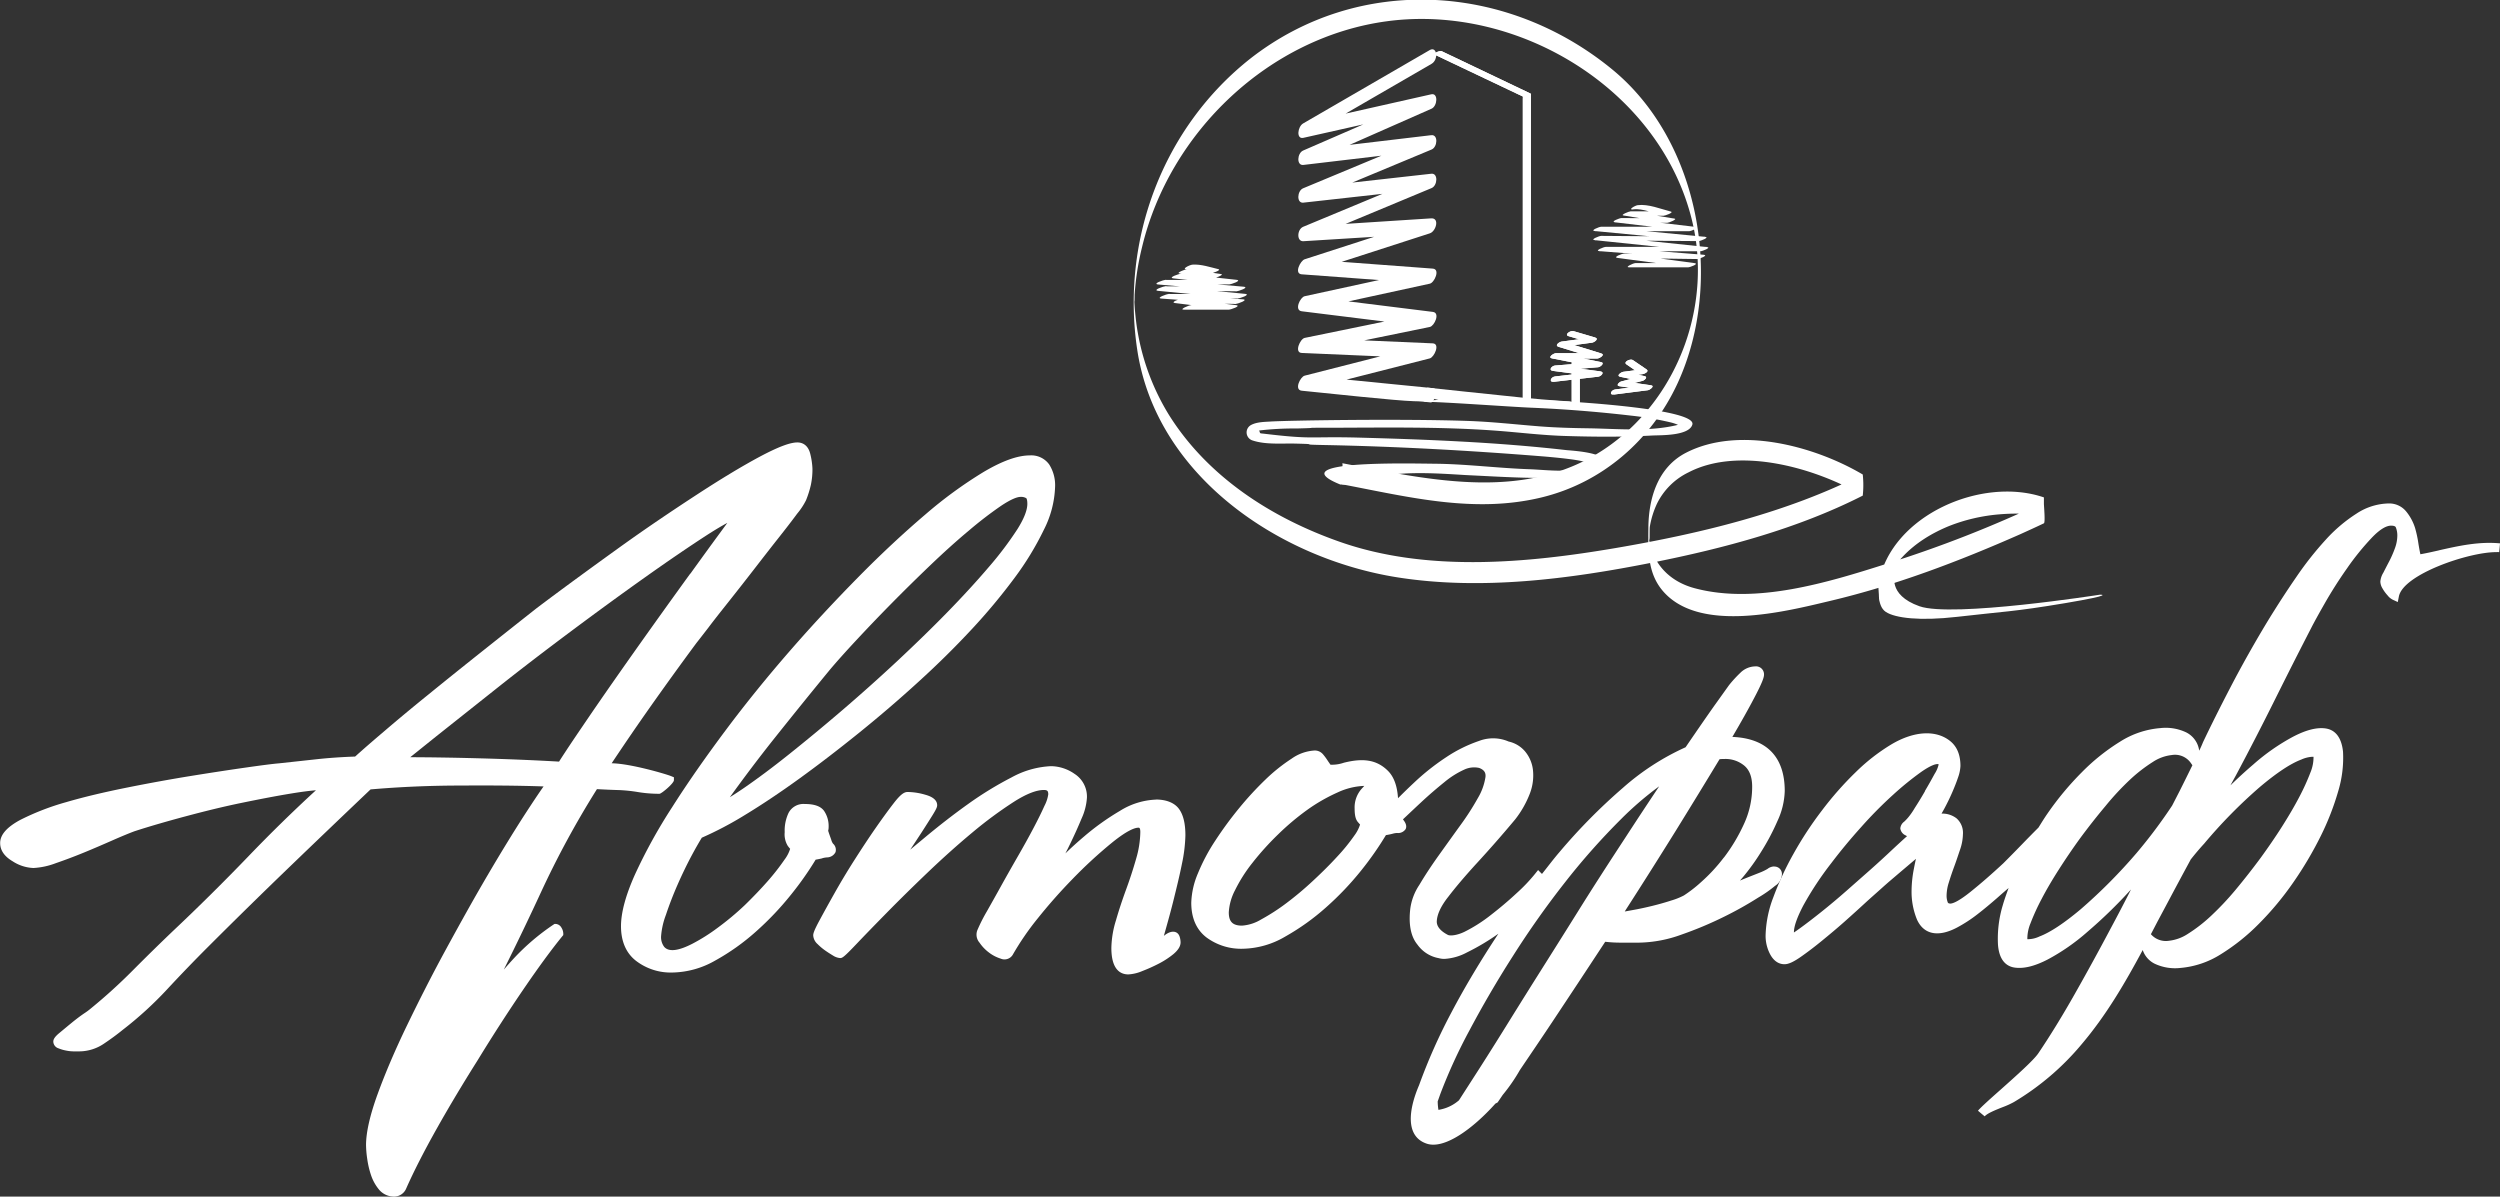 <svg id="Layer_1" data-name="Layer 1" xmlns="http://www.w3.org/2000/svg" viewBox="0 0 647.67 310"><rect x="0" y="0" width="647.67" height="310" fill="#333333" stroke="none"/><defs><style>.cls-1{fill:#fff;}</style></defs><title>avtograf</title><path class="cls-1" d="M423.15,54.22c2.34-.25,5.31,1,7.57,1.6l1.86-1.07H422.43c-.39,0-2.7.94-1.86,1.07l11.11,1.83,1.87-1.08-13.47-.08c-.48,0-3,.95-1.65,1.11l19.12,2.26c.54-.38,1.09-.75,1.64-1.12H414.82c-.48,0-3,1-1.64,1.12L440,62.42l1.65-1.11-26.84-.2c-.49,0-3,1-1.64,1.11l27.3,2.84,1.64-1.1H416c-.49,0-3,1-1.65,1.1l25.42,2L441.37,66q-10.32-.13-20.65-.3c-.49,0-3,.94-1.65,1.12l18.26,2.44,1.64-1.1H423.69c-.54,0-2.9,1.1-1.64,1.1h15.28c.47,0,3-.93,1.64-1.1l-18.25-2.46-1.65,1.12,20.65.29c.51,0,3-1,1.65-1.11L416,64l-1.65,1.1h26.18c.47,0,3-1,1.64-1.1l-27.3-2.85-1.64,1.11,26.83.2c.49,0,3-1,1.65-1.11l-26.84-2.57-1.64,1.12h24.37c.47,0,3-1,1.64-1.12l-19.11-2.25-1.65,1.11,13.47.08c.4,0,2.7-.94,1.87-1.08l-11.12-1.83-1.86,1.08H431c.34,0,2.75-.85,1.86-1.08-2.65-.68-5.81-2-8.57-1.66-.67.07-2.77,1.28-1.09,1.11"/><path class="cls-1" d="M337.26,71.07l20,1.48L338,76.74c-1.17.25-2.77,3.65-.77,3.9l21.43,2.66L338,87.54c-1.17.24-2.77,3.81-.77,3.9l20.36.88-19.59,5c-1.14.29-2.79,3.69-.77,3.9,6.39.63,24.44,2.6,29.09,2.72,1.48,0,3,.17,4.49.33,1.09-.76,2.13-3.54.36-3.72l-22.32-2.21,21.56-5.49c1.14-.29,2.78-3.81.76-3.9l-17.74-.77q8.49-1.75,17-3.48c1.17-.24,2.76-3.66.76-3.9l-21.86-2.72,21.1-4.59c1.16-.25,2.77-3.75.76-3.9l-23.6-1.76,22.84-7.38c1.58-.51,2.59-4,.36-3.88L348.61,58l22.26-9.27c1.57-.65,1.75-3.93-.07-3.72l-20.47,2.29,20.54-8.56c1.57-.65,1.75-3.94-.07-3.72l-21.17,2.51q10.61-4.69,21.24-9.37c1.53-.68,1.78-4.14-.07-3.73l-22.19,5,22.26-12.89c1.89-1.1,1.42-4.67-.49-3.56l-32.78,19c-1.45.85-1.83,4.15.06,3.73l15.54-3.49L337.6,39c-1.56.69-1.76,3.94.06,3.73l20.21-2.39L337.6,48.78c-1.57.65-1.76,3.93.06,3.72q10.23-1.14,20.48-2.28L337.6,58.76c-1.59.67-1.74,3.84.06,3.73L356,61.35q-9,2.9-18,5.82c-1.1.35-2.82,3.74-.77,3.9"/><path class="cls-1" d="M307.69,69.73c1.72-.13,3.86.71,5.53,1.11l2.14-1.15h-7.68c-.45,0-3.1,1-2.15,1.15L314,72.12,316.09,71l-10.18-.06c-.56,0-3.44,1-1.9,1.18l14.46,1.58,1.89-1.18H301.93c-.56,0-3.43,1-1.9,1.18l20.3,1.79,1.9-1.18-20.3-.14c-.56,0-3.43,1-1.9,1.18l20.66,2,1.88-1.18H302.78c-.58,0-3.42,1.06-1.9,1.18l19.24,1.42L322,77.55l-15.63-.21c-.55,0-3.44,1-1.89,1.18l13.8,1.71,1.9-1.18H308.63c-.62,0-3.34,1.18-1.89,1.18h11.55c.55,0,3.45-1,1.9-1.18l-13.81-1.71-1.89,1.18,15.63.21c.58,0,3.41-1.07,1.89-1.18l-19.23-1.42-1.9,1.18h19.81c.55,0,3.42-1,1.88-1.18l-20.64-2L300,75.32l20.3.14c.57,0,3.43-1,1.9-1.18l-20.3-1.79L300,73.67h18.44c.54,0,3.43-1,1.89-1.18l-14.45-1.58L304,72.09l10.19.06c.46,0,3.1-1,2.15-1.15l-8.41-1.28-2.15,1.15h7.68c.4,0,3.18-.9,2.15-1.15-2.1-.5-4.49-1.32-6.68-1.16-.78.06-3.19,1.31-1.25,1.17"/><path class="cls-1" d="M409.27,105.24V93.45c0-.47-2.1-.12-2.1.59v11.79c0,.47,2.1.12,2.1-.59"/><path class="cls-1" d="M409.27,105.24V93.45c0-.47-2.1-.12-2.1.59v11.79c0,.47,2.1.12,2.1-.59"/><path class="cls-1" d="M371.81,14.22,394.51,25c.05,0,0,.14,0,.84v79.29c0,.5,2.11.14,2.11-.59V24.37a.32.32,0,0,0-.21-.18L373.51,13.27c-.51-.24-2.45.6-1.7,1"/><path class="cls-1" d="M402.59,98.91c3.81-.44,7.62-.89,11.43-1.32.8-.09,1.84-1.21.51-1.39L403.1,94.7l-.51,1.38L414,95.14c.54,0,1.9-1.11.75-1.34l-11.43-2.26-1,1.35h11.44c.57,0,2.27-1,1-1.35l-9.73-3c-.24.45-.5.89-.75,1.34l8.19-1.11c.54-.07,1.89-1,.75-1.34l-5.59-1.65c-.76-.23-2.48.94-1.26,1.31l5.6,1.65.75-1.34-8.2,1.1c-.54.08-1.87,1-.75,1.35l9.74,3c.34-.45.68-.89,1-1.35H403.1c-.57,0-2.28,1.1-1,1.35l11.44,2.26c.24-.45.5-.9.75-1.34l-11.43.93c-.82.07-1.82,1.22-.52,1.39l11.44,1.5q.25-.68.51-1.38l-11.43,1.32c-1.09.13-1.7,1.54-.25,1.38"/><path class="cls-1" d="M418.16,102.21l8.77-1.12c.46-.06,1.92-1.11.76-1.28l-6.91-1c-.16.41-.32.82-.49,1.22l5.26-1.37c.47-.12,1.48-1,.49-1.22L421,96.35l-.76,1.28,5.35-.71c.42-.06,1.74-.67,1-1.2L423,93.27c-.61-.42-2.54.5-1.66,1.11l3.53,2.44,1-1.2-5.35.71c-.48.06-1.92,1-.78,1.28l5.07,1.06c.15-.4.31-.81.48-1.22L420,98.83c-.45.11-1.5,1.07-.49,1.22l6.92,1c.25-.43.51-.85.77-1.27l-8.78,1.12c-1,.14-1.71,1.48-.26,1.3"/><path class="cls-1" d="M371.81,14.22,394.51,25c.05,0,0,.14,0,.84v79.29c0,.5,2.11.14,2.11-.59V24.37a.32.32,0,0,0-.21-.18L373.51,13.27c-.51-.24-2.45.6-1.7,1"/><path class="cls-1" d="M402.59,98.91c3.81-.44,7.62-.89,11.43-1.32.8-.09,1.84-1.21.51-1.39L403.1,94.7l-.51,1.38L414,95.14c.54,0,1.9-1.11.75-1.34l-11.43-2.26-1,1.35h11.44c.57,0,2.27-1,1-1.35l-9.73-3c-.24.45-.5.89-.75,1.34l8.19-1.11c.54-.07,1.89-1,.75-1.34l-5.59-1.65c-.76-.23-2.48.94-1.26,1.31l5.6,1.65.75-1.34-8.2,1.1c-.54.08-1.87,1-.75,1.35l9.74,3c.34-.45.68-.89,1-1.35H403.1c-.57,0-2.28,1.1-1,1.35l11.44,2.26c.24-.45.5-.9.75-1.34l-11.43.93c-.82.07-1.82,1.22-.52,1.39l11.44,1.5q.25-.68.51-1.38l-11.43,1.32c-1.09.13-1.7,1.54-.25,1.38"/><path class="cls-1" d="M418.16,102.21l8.77-1.12c.46-.06,1.92-1.11.76-1.28l-6.91-1c-.16.41-.32.82-.49,1.22l5.26-1.37c.47-.12,1.48-1,.49-1.22L421,96.35l-.76,1.28,5.35-.71c.42-.06,1.74-.67,1-1.2L423,93.27c-.61-.42-2.54.5-1.66,1.11l3.53,2.44,1-1.2-5.35.71c-.48.06-1.92,1-.78,1.28l5.07,1.06c.15-.4.31-.81.48-1.22L420,98.83c-.45.11-1.5,1.07-.49,1.22l6.92,1c.25-.43.51-.85.77-1.27l-8.78,1.12c-1,.14-1.71,1.48-.26,1.3"/><path class="cls-1" d="M347.24,125.53c-15.64-6.32,17.68-5.45,24.56-5.39,8.14.08,16.24,1.14,24.37,1.42,4.92.17,11.52,1.22,16.14-1.16.43-.23.45,0-.1-.25a7.68,7.68,0,0,0-1.2-.4,32.93,32.93,0,0,0-3.64-.71c-2.82-.38-5.65-.65-8.48-.87-18.64-1.48-37.27-2.52-56-2.88-7.5-.15.14-.19-7.36-.37-3.45-.08-7.63.32-11-.8a2.18,2.18,0,0,1-.45-4c1.45-.8,3.42-.81,5-.91,4.53-.29,33.64-.76,51.18-.16,6.25.21,12.41.92,18.64,1.41,4.23.33,8.48.44,12.73.5,7.4.12,15.79.94,23.08-.9a11.71,11.71,0,0,0-2.15-.69,84,84,0,0,0-9.95-1.69c-8.62-1-17.28-1.7-25.95-2.06-5.64-.24-22.21-1.48-27.85-1.54.17-.7,11-.37,10.72-1,8.66.07,17.33.34,26,.9,2.72.17,34,2,32.91,6-.84,3-8.37,2.74-10.41,2.85-7.58.42-15.19.35-22.78.11-5.9-.19-11.72-.92-17.61-1.36-14.57-1.08-29.27-.79-43.87-.76-7.69,0-.24,0-7.92.19a75.76,75.76,0,0,0-9.64.52c.35.86,0,.69,1.32.84,13,1.55,11.35.66,24.44,1,17.89.49,35.93,1.2,53.74,3.23,1.3.15,10.48.57,10,3.29-.57,3.17-7.13,3.63-9.48,3.76-8.67.46-17.33-.13-26-.55-6.16-.31-22.19-1.85-27.4,2.42"/><path class="cls-1" d="M369.78,100.42s18,1.92,24.74,2.6,12.65,1,12.65,1l-5.54,1.15-28.41-1.4-5-1.28Z"/><path class="cls-1" d="M486.72,156.37c1.88-9.89,9.13-16.35,18.14-20.06A45.59,45.59,0,0,1,518,133.25c1.66-.15,11.42-.85,11.46,1.95,0-1.7,0-3.4,0-5.1a314.44,314.44,0,0,1-40.84,16c-15.13,4.81-33.75,10.55-49.62,6.28-5.71-1.53-10-5.35-11.49-11.13a18.55,18.55,0,0,1-.38-2.35c.36,3,.17-1.6.29-2.45a22.79,22.79,0,0,1,1.87-6,17.67,17.67,0,0,1,8.18-8.09c13.19-6.84,33.08-1.06,45.06,6v-5.47c-19.7,10-42.2,15.36-63.85,19.07-23.12,3.95-48.92,6.33-71.49-1.56-17.74-6.2-34.38-16.88-44.45-33.07a60.51,60.51,0,0,1-8-21.29c-.31-1.75-.52-3.53-.68-5.3-.11-1.15-.17-2.3-.21-3.45.09,2.24.09-.67.1-1a70.26,70.26,0,0,1,1.91-12.23c7.14-29.88,33-54.55,63.66-58.58,34-4.48,70.56,17.82,78.81,51.55,5.23,21.37-3.1,45.11-21,58.15-20.93,15.26-46.24,9.26-69.6,4.82.29.06-.38,5.4,0,5.48,17.11,3.25,34.07,7.59,51.46,3.43,15.91-3.8,28.65-14.92,35.44-29.66,12.11-26.32,5.72-62.58-16.84-81.17-27.24-22.44-65.64-24.85-93.74-3C301.26,33,290.32,62.24,294.63,90.67c4.92,32.6,36.72,54.06,67.44,58.91,21.7,3.42,44.52.43,65.88-3.81,18.56-3.69,37.68-8.75,54.63-17.37a25.65,25.65,0,0,0,0-5.47c-12.53-7.4-32.19-12.69-45.84-5.61-7.26,3.77-9.62,11.71-9.7,19.36-.05,5.75-.28,11.59,3.63,16.28,9.38,11.23,31.74,5.51,43.49,2.71,16.91-4,33.39-10.27,49.27-17.29,2-.91,4.07-1.84,6.08-2.81.4-.19,0-4.52,0-5.09,0-.42,0-.83,0-1.24,0-.12,0-.26,0-.38-16.14-5.53-39.46,4.65-42.77,22-.34,1.76.33,3.72,0,5.47"/><path class="cls-1" d="M487.44,150.69c-.82,1.09-1.36,6.2,1.1,7.83s8.93,2.38,18.42,1.29c12-1.39,14.59-1.29,28.09-3.56,13.24-2.24,9-2.19,9-2.19s-38.3,6-46.78,3-6.29-8.48-6.29-8.48"/><path class="cls-1" d="M498.69,205q-1.35,2.34-2.66,4.36a17.94,17.94,0,0,1-1.56,2.27,11.78,11.78,0,0,1-1.16,1.24,2.42,2.42,0,0,0-1,1.75,2.29,2.29,0,0,0,1.36,1.79l.38.21c-1.22,1.09-2.5,2.27-3.84,3.52q-2.76,2.61-5.68,5.2l-6.19,5.46c-2.18,1.92-4.39,3.77-6.56,5.5s-3.94,3.08-5.5,4.21c-.69.5-1.19.84-1.53,1.07v-.07c0-1.54.83-3.88,2.47-7a83.33,83.33,0,0,1,7.24-10.94c2.34-3.09,4.95-6.24,7.77-9.37a108,108,0,0,1,8.22-8.31,79.15,79.15,0,0,1,7.22-5.87c2.58-1.8,3.77-2.07,4.24-2.07a1.57,1.57,0,0,1,.29,0,.78.78,0,0,1,0,.27,7.63,7.63,0,0,1-1,2.26c-.76,1.4-1.59,2.89-2.52,4.45m68.8,17.82c1.16-1.48,2.35-2.89,3.56-4.2a128.36,128.36,0,0,1,14.46-14.7c4.27-3.6,7.86-6,10.68-7.07a8.19,8.19,0,0,1,2.8-.72,2.7,2.7,0,0,0,.38,0,10.28,10.28,0,0,1-.83,4.14,57.66,57.66,0,0,1-2.88,6.31c-1.21,2.32-2.67,4.81-4.42,7.58s-3.64,5.49-5.52,8.09c-2.14,2.9-4.35,5.71-6.54,8.34a75.55,75.55,0,0,1-6.42,6.81,39.42,39.42,0,0,1-5.94,4.6,11.13,11.13,0,0,1-4.89,1.79,5.12,5.12,0,0,1-4.69-1.7c.57-1.08,1.13-2.16,1.69-3.24,1-1.87,2-3.74,3-5.62,1.84-3.47,3.74-7,5.59-10.42m-4.77-14.05A129.79,129.79,0,0,1,553.51,221a137.91,137.91,0,0,1-14.46,14.55c-4.29,3.6-7.89,6-10.69,7.06a7.07,7.07,0,0,1-3.14.71h0a10.41,10.41,0,0,1,.83-4.15,57.59,57.59,0,0,1,2.88-6.3c1.22-2.35,2.72-4.9,4.44-7.59s3.55-5.39,5.5-8.08c2.14-2.9,4.35-5.71,6.56-8.34A70.36,70.36,0,0,1,551.8,202a39.68,39.68,0,0,1,5.93-4.6,11.1,11.1,0,0,1,4.88-1.79,5,5,0,0,1,5,2.11l.37.53c-1.06,2.16-2.18,4.43-3.36,6.78Zm69.08-66.1c-1.59.36-3.18.72-4.77,1-.2-.85-.34-1.73-.5-2.65a29.47,29.47,0,0,0-.89-4.18,12.73,12.73,0,0,0-2.36-4.33,5.66,5.66,0,0,0-4.52-2,15.59,15.59,0,0,0-8.27,2.62,39.33,39.33,0,0,0-8,6.79,85.86,85.86,0,0,0-7.68,9.75c-2.45,3.55-4.93,7.38-7.38,11.38-3.44,5.69-6.63,11.37-9.49,16.86s-5.21,10.2-7.22,14.43c-.25.62-.57,1.37-1,2.23a6.2,6.2,0,0,0-3.38-4.76,12.39,12.39,0,0,0-6.71-1.1,22.86,22.86,0,0,0-10.39,3.5,53.17,53.17,0,0,0-9.9,7.91,77.63,77.63,0,0,0-8.94,10.75c-.83,1.19-1.56,2.4-2.32,3.61-1.33,1.33-2.73,2.75-4.25,4.32s-3.25,3.33-4.84,4.92c-3.06,2.84-5.94,5.35-8.57,7.45-3.4,2.72-4.74,3-5.16,3s-.62-.17-.66-.27a4.75,4.75,0,0,1-.32-1.85,11.46,11.46,0,0,1,.6-3.41c.42-1.39.91-2.81,1.45-4.27s1-2.91,1.48-4.29a13,13,0,0,0,.7-3.84,5,5,0,0,0-1.65-4.15,6,6,0,0,0-3.89-1.23h0c.23-.4.46-.82.7-1.25q1.16-2.16,2.07-4.25t1.5-3.84a10.23,10.23,0,0,0,.63-3c0-2.85-.88-5-2.62-6.42-3.59-2.93-9.24-2.74-15.23.8A50,50,0,0,0,480.8,200a86.31,86.31,0,0,0-8.76,9.92,93,93,0,0,0-7.42,11.3,78.4,78.4,0,0,0-5.21,11.24,29.58,29.58,0,0,0-2,9.85,10.22,10.22,0,0,0,1.19,4.94c1.14,2.11,2.64,2.55,3.7,2.55s2.36-.61,4.23-1.91c1.67-1.17,3.5-2.55,5.43-4.13s3.92-3.23,6-5.08,3.74-3.36,5.15-4.66,3-2.68,4.62-4.14,3.27-2.82,4.72-4.07l3.75-3.18.16-.13c-.14.6-.32,1.44-.55,2.65a30.59,30.59,0,0,0-.58,5.43,19,19,0,0,0,1.39,7.63c1.71,3.82,5.41,4.72,10.38,2.09a36.53,36.53,0,0,0,5.3-3.45c1.71-1.32,3.38-2.72,5-4.13,1.13-1,2.11-1.86,3.06-2.66-.54,1.49-1.09,3-1.5,4.44a30,30,0,0,0-1.25,10.18c.32,4.53,2.57,5.77,4.4,6,2.32.31,5.07-.36,8.41-2.07a54,54,0,0,0,10.41-7.24,124.17,124.17,0,0,0,10.85-10.51c.13-.14.27-.28.4-.43-1.73,3.42-3.52,6.84-5.32,10.19-2.93,5.53-6.07,11.27-9.37,17.09-3.16,5.58-6.3,10.68-9.32,15.16-1.25,1.85-5.93,6-9.7,9.36-2.72,2.41-5.06,4.49-5.94,5.52h0l.87.74.87.72c.71-.82,2.87-1.67,4.6-2.36a21.6,21.6,0,0,0,3-1.36,68.48,68.48,0,0,0,17.6-15.06c6.23-7.36,11.06-15.58,15.74-24.31a6.13,6.13,0,0,0,3.08,3.54,12.39,12.39,0,0,0,6.72,1.1,23.25,23.25,0,0,0,10.38-3.51,53.08,53.08,0,0,0,9.9-7.91,77.86,77.86,0,0,0,8.94-10.75,95.23,95.23,0,0,0,7.1-12,69.07,69.07,0,0,0,4.55-11.69A29.92,29.92,0,0,0,607,194.72c-.48-4.5-2.7-5.74-4.49-6-2.25-.33-5,.36-8.32,2.07a54.07,54.07,0,0,0-10.41,7.24c-2,1.71-4,3.53-5.95,5.44.49-.91,1-1.82,1.5-2.74,3.38-6.35,6.68-12.75,9.79-19s6.24-12.46,9.62-19c.67-1.33,1.86-3.5,3.55-6.46s3.66-6.07,5.73-9a66.75,66.75,0,0,1,6.42-7.94c2.48-2.61,4.07-3.15,5-3.15,1.05,0,1.19.34,1.24.44a5.59,5.59,0,0,1,.39,2.16,9.72,9.72,0,0,1-.58,3.14,27.88,27.88,0,0,1-1.49,3.44c-.6,1.14-1.12,2.15-1.55,3a5.26,5.26,0,0,0-.78,2.3,3.6,3.6,0,0,0,.55,1.77,10.21,10.21,0,0,0,1.35,1.85,3.88,3.88,0,0,0,1.3,1.08l1.32.61.28-1.43c1.1-5.73,18-11.5,25.18-11.5a6.75,6.75,0,0,1,.81,0h0l.22-2.27c-5.48-.53-10.78.66-15.87,1.81"/><path class="cls-1" d="M264.36,128.73a2.61,2.61,0,0,1,1.5.33c.11.08.29.49.29,1.47,0,1.63-.86,3.84-2.58,6.57a88.61,88.61,0,0,1-7.41,9.81c-3.11,3.65-6.74,7.61-10.79,11.76S237,167,232.45,171.26c-4.73,4.41-9.57,8.73-14.38,12.85s-9.34,7.85-13.67,11.31-8.17,6.31-11.59,8.67c-1.36.93-2.61,1.75-3.73,2.44,3.61-5,7.45-10.11,11.46-15.15q7.65-9.6,14.49-17.91c1.6-1.9,3.83-4.41,6.65-7.44s5.79-6.15,9.11-9.52,6.69-6.69,10.15-10,6.87-6.39,10-9a101.13,101.13,0,0,1,8.38-6.45c2.88-1.92,4.34-2.33,5.07-2.33M213,222.35a5.71,5.71,0,0,1,1.37-.23,2.5,2.5,0,0,0,2.09-1.36,2.14,2.14,0,0,0-.65-2.2,3.1,3.1,0,0,1-.47-1.05c-.27-.76-.58-1.58-.79-2.29a3.34,3.34,0,0,0,.12-.91,7,7,0,0,0-1.2-4.26c-.88-1.19-2.51-1.76-5-1.76a4.34,4.34,0,0,0-4.18,2.31,10.68,10.68,0,0,0-1,5,5.74,5.74,0,0,0,.81,3.56c.22.29.42.54.6.74a9.06,9.06,0,0,1-1.46,2.81,59.58,59.58,0,0,1-4.31,5.52c-1.76,2-3.79,4.13-6,6.28A72.43,72.43,0,0,1,186,240.3a47.64,47.64,0,0,1-6.68,4.22c-3.3,1.69-6,2.26-7.27.75a4.17,4.17,0,0,1-.78-2.76,19.62,19.62,0,0,1,1.25-5.5c.86-2.6,1.89-5.25,3.05-7.89s2.41-5.21,3.63-7.5c1.07-2,2-3.59,2.62-4.6A90.51,90.51,0,0,0,193,211.13c4.4-2.67,9.14-5.84,14.09-9.42s10.12-7.55,15.46-11.86,10.55-8.78,15.52-13.33c4.79-4.35,9.37-8.87,13.61-13.43a154.35,154.35,0,0,0,11.16-13.38,76.6,76.6,0,0,0,7.61-12.5,26.31,26.31,0,0,0,2.89-11.08,10,10,0,0,0-1.52-5.79,5.7,5.7,0,0,0-5-2.36c-3.16,0-7.05,1.38-11.9,4.23a112.32,112.32,0,0,0-15.24,11.12c-5.41,4.61-11.23,10-17.27,16.13s-12,12.52-17.81,19.2S193.2,182.22,188,189.18s-9.89,13.66-13.91,20a137.74,137.74,0,0,0-9.61,17.42c-2.39,5.34-3.6,9.83-3.6,13.35,0,3.93,1.33,7,3.93,9a14.77,14.77,0,0,0,9.42,3,23,23,0,0,0,11-3.07,57.85,57.85,0,0,0,10.56-7.49,77.78,77.78,0,0,0,9.19-9.68,82.27,82.27,0,0,0,6.33-9c.59-.1,1.15-.21,1.69-.34"/><path class="cls-1" d="M299.52,207.15a18.92,18.92,0,0,0-9.38,2.92,64.8,64.8,0,0,0-9.2,6.56c-1.78,1.51-3.43,3-4.93,4.46q.58-1.12,1.14-2.28c1.11-2.28,2.14-4.55,3.05-6.75a15.26,15.26,0,0,0,1.39-5.41,7,7,0,0,0-3.2-6.16,10.89,10.89,0,0,0-6.09-2,23.29,23.29,0,0,0-10.22,2.9,90.29,90.29,0,0,0-11.31,6.93c-3.74,2.67-7.51,5.6-11.23,8.7l-3.73,3.1q1.66-2.49,3.05-4.63,1.63-2.53,2.7-4.25c1.14-1.83,1.23-2.26,1.23-2.64,0-1.84-2.34-2.5-3.11-2.72a16.81,16.81,0,0,0-4.55-.7c-.83,0-1.76.5-3.67,3-1.33,1.72-2.88,3.85-4.6,6.32s-3.55,5.25-5.48,8.27-3.65,5.91-5.17,8.61-2.79,5-3.84,6.95c-1.56,2.87-1.69,3.57-1.69,4a3.24,3.24,0,0,0,1.15,2.27,14.29,14.29,0,0,0,2,1.68c.74.52,1.43.94,2,1.29a4,4,0,0,0,1.78.63c.56,0,.82,0,4.24-3.61q3.1-3.26,7.82-8.06c3.17-3.23,6.73-6.74,10.57-10.41s7.78-7.21,11.59-10.38a107.29,107.29,0,0,1,10.81-8c3.21-2.05,5.83-3.08,7.79-3.08.88,0,1.14.25,1.14,1.14a9.36,9.36,0,0,1-1,3q-1.12,2.5-2.91,5.89t-4,7.22q-2.21,3.84-4.25,7.51c-1.35,2.45-2.6,4.67-3.74,6.68a43.55,43.55,0,0,0-2.39,4.7,3.16,3.16,0,0,0,.49,3.42,10.6,10.6,0,0,0,2.45,2.56,9.74,9.74,0,0,0,3,1.56,2.5,2.5,0,0,0,3.12-.94,71.08,71.08,0,0,1,6.49-9.46c2.74-3.43,5.71-6.8,8.82-10a119.22,119.22,0,0,1,10.49-9.68c4.13-3.33,6-3.83,6.78-3.83.21,0,.5,0,.5,1.14a25.63,25.63,0,0,1-1.1,6.95c-.76,2.66-1.63,5.32-2.58,7.91s-1.88,5.38-2.63,8a25.44,25.44,0,0,0-1.19,7.16c0,5.66,2.39,6.85,4.4,6.85a10.84,10.84,0,0,0,3.66-.89,42.23,42.23,0,0,0,4.28-1.93,21.8,21.8,0,0,0,3.71-2.42c1.26-1.06,1.88-2.06,1.88-3.07a5,5,0,0,0-.22-1.39c-.47-1.62-2.19-1.9-4.11-.28l.61-2.18c.6-2.13,1.29-4.63,2-7.51s1.46-5.92,2.05-8.88a39.64,39.64,0,0,0,.92-7.48c0-3.1-.56-5.36-1.69-6.88s-3.21-2.4-6-2.4"/><path class="cls-1" d="M178.8,148.64q-4.2,5.79-9,12.5l-.36.51q-5,7-9.77,13.81t-8.77,12.72c-2.47,3.62-4.51,6.68-6.07,9.13-6.55-.38-13.46-.66-20.55-.85-6.15-.17-12.21-.27-18-.29l6.69-5.37,15.77-12.52c6-4.77,12.45-9.7,19.09-14.66,6.86-5.12,13.35-9.85,19.3-14.07,6.11-4.34,11.5-8,16-10.92,2.27-1.46,4-2.47,5.3-3.17l-2,2.73q-3.25,4.42-7.59,10.45m-8.47,57h.49c.5,0,3.73-2.7,3.73-3.52v-.75l-.7-.29c-1.17-.5-10.52-3.27-15.43-3.34,3.26-4.9,6.62-9.81,10-14.61,3.81-5.39,7.85-11,12-16.6.47-.58,1.33-1.7,2.6-3.34l.48-.62c1.5-2,3.27-4.22,5.3-6.78s4.18-5.3,6.42-8.19,4.32-5.58,6.3-8.08,3.64-4.65,4.95-6.43a17.85,17.85,0,0,0,2.31-3.5,26.18,26.18,0,0,0,1.24-3.92,19.46,19.46,0,0,0,.42-4.2,18.6,18.6,0,0,0-.52-3.69c-.6-2.75-2.38-3.16-3.38-3.16-1.94,0-5.08,1.2-9.91,3.78-4.59,2.47-10.05,5.77-16.24,9.81S167.31,136.9,160.23,142,145.9,152.37,139,157.58q-7.49,5.91-14.68,11.63T110.9,180c-4.07,3.29-7.83,6.42-11.17,9.28Q95,193.29,92,196c-3.68.13-7,.37-9.84.68l-9.92,1.08c-1.55.13-4.3.48-8.64,1.1q-6.24.89-14.11,2.16c-5.17.84-10.72,1.84-16.5,3s-11.07,2.4-15.77,3.77a65.35,65.35,0,0,0-11.95,4.61c-3.51,1.89-5.23,3.86-5.23,6,0,1.88,1.09,3.47,3.23,4.73a10.6,10.6,0,0,0,5.4,1.74,18.94,18.94,0,0,0,5.79-1.25c2.34-.8,4.82-1.74,7.36-2.78s5-2.11,7.41-3.17,4.29-1.83,5.61-2.32c4-1.3,8.55-2.61,13.45-3.92S58,208.94,62.58,208s8.88-1.78,13-2.45c2.38-.39,4.48-.67,6.27-.82-5.92,5.43-11.8,11.18-17.52,17.14-6.47,6.72-13.06,13.24-19.58,19.38q-5.16,4.93-10.37,10.17t-10.75,9.76a17.11,17.11,0,0,1-1.8,1.34c-1.09.74-2.19,1.58-3.34,2.52s-2.11,1.75-3,2.48c-1.23,1-1.68,1.67-1.68,2.34a1.89,1.89,0,0,0,1.38,1.74,9.53,9.53,0,0,0,1.9.56,10.3,10.3,0,0,0,2,.22h1.39a11.46,11.46,0,0,0,6.45-2c1.76-1.18,3.42-2.4,4.89-3.6a94.32,94.32,0,0,0,11.47-10.47c3.54-3.81,7.08-7.48,10.51-10.91,7-7,14.09-13.95,21.18-20.78S89.05,211.12,96,204.51c7.33-.63,15.22-1,23.47-1,7.66-.05,14.83,0,21.35.23-1.25,1.77-2.9,4.25-5,7.48-2.79,4.34-6,9.56-9.49,15.51-3.41,5.8-7,12.25-10.76,19.15s-7.15,13.61-10.17,19.86S99.81,278,97.83,283.44s-3,9.93-3,13.2a26.48,26.48,0,0,0,.31,3.61,23.13,23.13,0,0,0,1,4.25,11.72,11.72,0,0,0,2.08,3.72,5.07,5.07,0,0,0,4,1.78,3.41,3.41,0,0,0,3-2.07c1.95-4.41,4.59-9.58,7.83-15.36s6.91-11.9,10.64-17.81c3.92-6.41,7.89-12.56,11.79-18.28s7.3-10.37,10.19-13.92l.26-.31v-.41a3,3,0,0,0-.46-1.48,1.86,1.86,0,0,0-1.47-1h-.34l-.29.19a58.65,58.65,0,0,0-10.16,8.64c-.93,1-1.82,2-2.69,3,3.34-6.69,6.55-13.37,9.59-19.95a238.19,238.19,0,0,1,14.54-26.8c2,.11,4,.2,5.87.25a40.12,40.12,0,0,1,4.52.47,33.59,33.59,0,0,0,5.25.48"/><path class="cls-1" d="M446.57,222.18a43.94,43.94,0,0,1-5.89,6.36,34.33,34.33,0,0,1-4.45,3.45,17.76,17.76,0,0,1-3.22,1.29c-1.5.49-3.11.95-4.81,1.37s-3.46.81-5.23,1.12l-2.05.37.36-.58c4.22-6.55,8.56-13.42,12.9-20.4q6.18-10,11.3-18.47a9.31,9.31,0,0,1,1.25-.06,7.61,7.61,0,0,1,5.2,1.76c1.32,1.14,2,2.92,2,5.42a22.85,22.85,0,0,1-2.18,9.78,45.15,45.15,0,0,1-5.15,8.59m-38,14.27q-4.08,6.53-8.55,13.61T391.32,264q-4.23,6.84-8.14,12.95l-5.21,8.1a10.53,10.53,0,0,1-5.32,2.48,15.56,15.56,0,0,1-.19-2.19l.68-1.92a136.65,136.65,0,0,1,7.6-16.57c3.27-6.15,7-12.6,11.2-19.16a231.07,231.07,0,0,1,13.47-19.06,177.17,177.17,0,0,1,14.65-16.52,84.76,84.76,0,0,1,9.78-8.4Q425.63,210,421,217.12c-4.29,6.55-8.46,13-12.4,19.33M351.81,213c.2.23.38.44.54.61a9.58,9.58,0,0,1-1.45,2.81,48.65,48.65,0,0,1-4.46,5.49c-1.83,2-3.95,4.11-6.3,6.29a84.12,84.12,0,0,1-6.9,5.79,53.09,53.09,0,0,1-6.55,4.23,11,11,0,0,1-4.92,1.58c-2.4,0-3.43-1-3.43-3.43a14,14,0,0,1,1.6-5.71,39.3,39.3,0,0,1,4.52-7.12,72.75,72.75,0,0,1,6.58-7.3,66,66,0,0,1,7.61-6.42,45,45,0,0,1,7.87-4.52,17.84,17.84,0,0,1,6.92-1.7c-.17.19-.37.42-.63.69a7.26,7.26,0,0,0-1.87,5.18c0,1.77.27,2.86.87,3.53m107.8,11.47a2.9,2.9,0,0,0-1.72.65,14.39,14.39,0,0,1-2.11,1l-3.12,1.23c-.66.27-1.29.52-1.9.79l.75-.87a55.85,55.85,0,0,0,4.73-6.57,59.07,59.07,0,0,0,4.24-8,19.54,19.54,0,0,0,1.89-7.79c0-8.82-4.68-13.64-13.57-14,2.28-3.88,4.17-7.25,5.61-10,2.27-4.29,2.59-5.49,2.59-6.15a2.07,2.07,0,0,0-2.28-2.12,5.62,5.62,0,0,0-3.89,1.7,31.72,31.72,0,0,0-2.91,3.18L444,183q-3,4.26-7.32,10.59a64.46,64.46,0,0,0-16.21,10.49A149,149,0,0,0,404,220.76c-1.54,1.79-3,3.74-4.51,5.63l-.11-.07-.91-.92-.8,1a43.68,43.68,0,0,1-4.77,5c-2.14,2-4.41,3.9-6.76,5.72a39.12,39.12,0,0,1-6.74,4.28c-1.89.91-3.58,1.1-4.27.82-3.08-1.59-2.94-3.24-2.89-3.78.15-1.73,1.13-3.81,3-6.16,1.95-2.55,4.47-5.51,7.5-8.81s6.3-7,9.78-11.17a25.88,25.88,0,0,0,3.83-6.75,13.09,13.09,0,0,0,.79-6.06,9.09,9.09,0,0,0-2.06-4.84,7.78,7.78,0,0,0-4.23-2.54,10.17,10.17,0,0,0-7.67-.16,36.51,36.51,0,0,0-8.49,4.2,60.86,60.86,0,0,0-8.38,6.64c-1.51,1.41-2.87,2.75-4.13,4-.2-3.19-1.08-5.64-2.71-7.19-3-2.92-6.61-3.18-11.33-2a9.38,9.38,0,0,1-3.45.51c-.26-.36-.56-.79-.86-1.25a14.38,14.38,0,0,0-1.07-1.43,2.78,2.78,0,0,0-2.17-1,11.47,11.47,0,0,0-6,2.13,45.09,45.09,0,0,0-6.7,5.35,85,85,0,0,0-6.86,7.44,95.74,95.74,0,0,0-6.18,8.42,48.87,48.87,0,0,0-4.52,8.52,20.92,20.92,0,0,0-1.71,7.58c0,3.95,1.33,7,3.95,9a15.07,15.07,0,0,0,9.42,2.92,22.4,22.4,0,0,0,11-3.17,60.27,60.27,0,0,0,10.55-7.55,77.52,77.52,0,0,0,9.19-9.67,83.37,83.37,0,0,0,6.32-9.05,16.65,16.65,0,0,0,1.71-.35,5,5,0,0,1,1.18-.2,2.34,2.34,0,0,0,2.21-1c.32-.66.16-1.43-.59-2.39a1.1,1.1,0,0,0-.09-.15c1.54-1.45,3.07-2.9,4.61-4.33,2.14-2,4.21-3.76,6.14-5.32a22.69,22.69,0,0,1,5.19-3.26,6,6,0,0,1,3.8-.4c1.58.6,1.71,1.52,1.63,2.34a15,15,0,0,1-2,5.51,67.42,67.42,0,0,1-4.66,7.21q-2.83,3.93-5.62,7.83c-1.84,2.59-3.48,5.08-4.86,7.42a14.49,14.49,0,0,0-2.34,6.15c-.48,4.11.15,7.26,1.87,9.33a8.65,8.65,0,0,0,5.46,3.48,5.64,5.64,0,0,0,1.52.2,14,14,0,0,0,5.8-1.66,59.21,59.21,0,0,0,8.18-4.87c-4.54,6.86-8.63,13.68-12.1,20.26a146.2,146.2,0,0,0-8.46,19c-2.73,6.37-3.6,13.28,2,15.14,4.65,1.54,12.07-4,17.78-10.38l.57-.3.33-.48,1-1.48a45.38,45.38,0,0,0,4.44-6.43c2.7-4,5.53-8.15,8.57-12.73q7.19-10.83,13.54-20.51a33.7,33.7,0,0,0,4.17.23h4.57a33.47,33.47,0,0,0,11.06-2.1,95.39,95.39,0,0,0,11-4.62,92.18,92.18,0,0,0,8.82-4.94,32.45,32.45,0,0,0,4.39-3.06,3.69,3.69,0,0,0,1.76-2.87,1.91,1.91,0,0,0-1.95-2.12"/></svg>